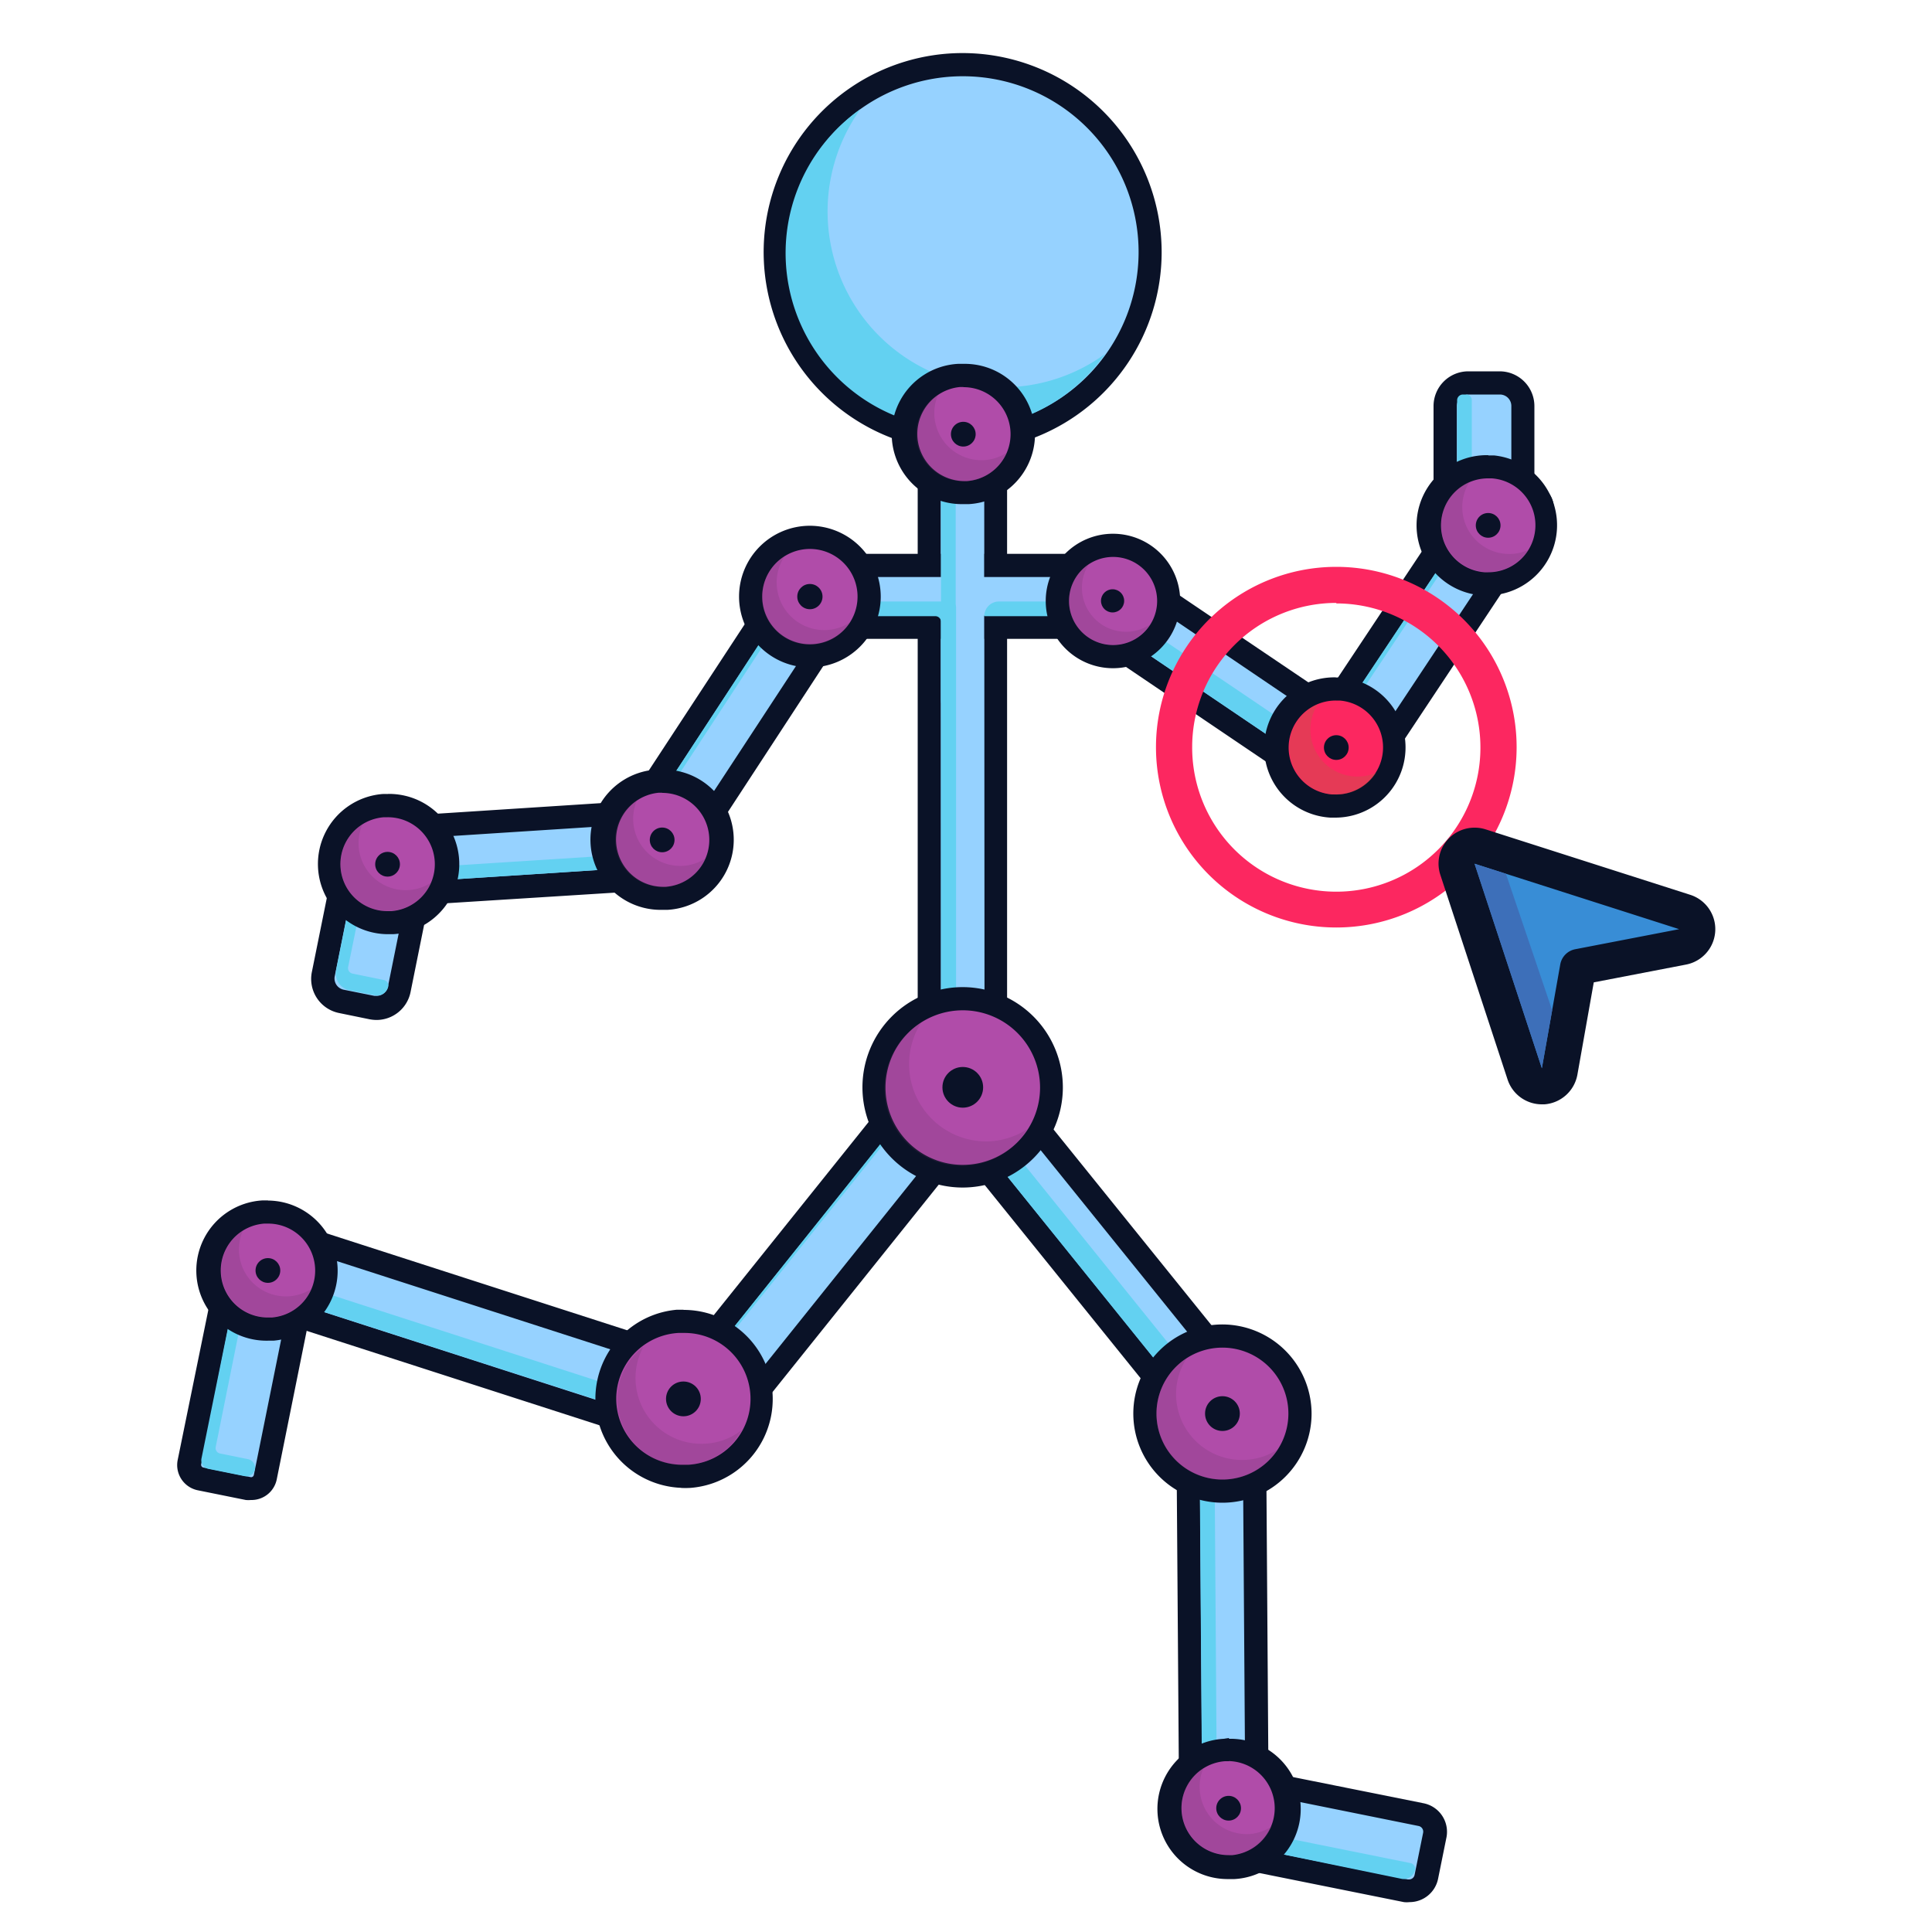 <svg xmlns="http://www.w3.org/2000/svg" id="Layer_1" data-name="Layer 1" viewBox="0 0 150 150"><defs><style>.cls-1{fill:#96d2ff;}.cls-2{fill:#0a1227;}.cls-3{fill:#63d1f1;}.cls-4{fill:#b04ca9;}.cls-5{opacity:0.2;}.cls-6{fill:#663363;}.cls-7{fill:#fc2760;}.cls-8{fill:#c15845;opacity:0.39;}.cls-9{fill:#388dd6;}.cls-10{fill:#3d6fb9;}</style></defs><path class="cls-1" d="M109.39,146.82l-.27,0-15.45-3.12a.9.9,0,0,1-.7-1.06l.84-4.14a.88.88,0,0,1,.38-.58,1,1,0,0,1,.5-.15l.18,0,15.45,3.12a1.35,1.35,0,0,1,1.05,1.59l-.65,3.26A1.36,1.36,0,0,1,109.39,146.82Z"></path><path class="cls-2" d="M94.69,138.65l15.45,3.12a.45.45,0,0,1,.35.53l-.66,3.26a.44.44,0,0,1-.44.36h-.09L93.85,142.8l.84-4.15m0-1.8a1.89,1.89,0,0,0-1,.3,1.84,1.84,0,0,0-.77,1.15l-.83,4.14a1.79,1.79,0,0,0,1.41,2.12L109,147.68a2.12,2.12,0,0,0,.44,0,2.26,2.26,0,0,0,2.21-1.8l.66-3.26A2.26,2.26,0,0,0,110.5,140L95,136.89a2,2,0,0,0-.35,0Z"></path><path class="cls-1" d="M19.49,115.6l-.23,0-3.7-.75a1.13,1.13,0,0,1-.71-.48,1.09,1.09,0,0,1-.17-.84l3.17-15.68a.9.9,0,0,1,.88-.72l.18,0,4.14.84a.86.86,0,0,1,.57.38.89.89,0,0,1,.13.67L20.59,114.7A1.12,1.12,0,0,1,19.49,115.6Z"></path><path class="cls-2" d="M18.73,98l4.14.84-3.16,15.67a.22.22,0,0,1-.22.18h0l-3.7-.75a.22.22,0,0,1-.17-.27L18.73,98m0-1.8a1.8,1.8,0,0,0-1,.3A1.84,1.84,0,0,0,17,97.66L13.8,113.33a2,2,0,0,0,1.58,2.38l3.71.75a2.58,2.58,0,0,0,.4,0,2,2,0,0,0,2-1.62L24.64,99.2a1.81,1.81,0,0,0-1.41-2.12l-4.15-.83a1.34,1.34,0,0,0-.35,0Z"></path><path class="cls-1" d="M53.16,114.63H53a.92.92,0,0,1-.7-.55l-1.62-3.91a.91.91,0,0,1,.13-.9L73.15,81.43a.9.9,0,0,1,.7-.33H74a.89.89,0,0,1,.71.54l1.61,3.91a.87.87,0,0,1-.13.9l-22.3,27.83A.91.91,0,0,1,53.16,114.63Z"></path><path class="cls-2" d="M73.85,82l1.61,3.9-22.3,27.82-1.61-3.9L73.85,82m0-1.8a1.82,1.82,0,0,0-1.41.67l-22.3,27.82a1.82,1.82,0,0,0-.26,1.82l1.62,3.9a1.8,1.8,0,0,0,1.41,1.1h.25a1.78,1.78,0,0,0,1.4-.67L76.87,87a1.81,1.81,0,0,0,.26-1.82l-1.62-3.9a1.8,1.8,0,0,0-1.41-1.1Z"></path><path class="cls-1" d="M54.6,112.27a.9.9,0,0,1-.28,0L19.57,101a.91.91,0,0,1-.57-.56.88.88,0,0,1,.09-.79l2.3-3.55a.91.91,0,0,1,.76-.41,1,1,0,0,1,.28.05L57.18,107a.88.88,0,0,1,.57.56.92.92,0,0,1-.09.79l-2.31,3.54A.89.89,0,0,1,54.6,112.27Z"></path><path class="cls-2" d="M22.15,96.62,56.9,107.83l-2.3,3.54L19.85,100.16l2.3-3.54m0-1.81a1.8,1.8,0,0,0-1.51.82l-2.3,3.55a1.77,1.77,0,0,0-.19,1.58,1.8,1.8,0,0,0,1.14,1.11l34.76,11.21a1.76,1.76,0,0,0,.55.09,1.8,1.8,0,0,0,1.51-.82l2.3-3.54a1.77,1.77,0,0,0,.19-1.58,1.84,1.84,0,0,0-1.14-1.12L22.7,94.9a1.76,1.76,0,0,0-.55-.09Z"></path><path class="cls-1" d="M96.71,144.26a.9.9,0,0,1-.54-.18l-3.37-2.56a.88.88,0,0,1-.35-.71l-.24-33.16a.9.9,0,0,1,.5-.81.82.82,0,0,1,.4-.1.94.94,0,0,1,.55.19L97,109.48a.88.88,0,0,1,.36.71l.23,33.17a.9.9,0,0,1-.49.81A1,1,0,0,1,96.71,144.26Z"></path><path class="cls-2" d="M93.11,107.64l3.37,2.56.23,33.16-3.36-2.55-.24-33.17m0-1.8a1.88,1.88,0,0,0-.8.19,1.81,1.81,0,0,0-1,1.63l.24,33.16a1.77,1.77,0,0,0,.71,1.42l3.37,2.56a1.8,1.8,0,0,0,1.08.36,1.75,1.75,0,0,0,.81-.19,1.78,1.78,0,0,0,1-1.62l-.23-33.17a1.85,1.85,0,0,0-.71-1.42l-3.37-2.55a1.82,1.82,0,0,0-1.09-.37Z"></path><path class="cls-1" d="M92.8,110.34a.9.9,0,0,1-.7-.33L71.93,85a.89.89,0,0,1-.11-1,.91.91,0,0,1,.81-.51h4.23a.9.9,0,0,1,.7.33l20.17,25a.9.9,0,0,1-.7,1.46Z"></path><path class="cls-2" d="M76.86,84.42l20.17,25H92.8l-20.17-25h4.23m0-1.8H72.63a1.79,1.79,0,0,0-1.62,1,1.82,1.82,0,0,0,.22,1.91l20.17,25a1.81,1.81,0,0,0,1.4.67H97a1.8,1.8,0,0,0,1.4-2.93l-20.17-25a1.78,1.78,0,0,0-1.4-.67Z"></path><path class="cls-1" d="M73.09,86.83a.9.9,0,0,1-.9-.89l0-52.22a.9.9,0,0,1,.26-.64.91.91,0,0,1,.64-.27H76.4a.91.91,0,0,1,.9.9l0,49.64a.91.91,0,0,1-.35.72l-3.35,2.58A.91.91,0,0,1,73.09,86.83Z"></path><path class="cls-2" d="M76.4,33.71l0,49.64-3.35,2.58,0-52.22H76.4m0-1.8H73.05a1.81,1.81,0,0,0-1.28.53,1.84,1.84,0,0,0-.52,1.28l0,52.22a1.79,1.79,0,0,0,1,1.61,1.82,1.82,0,0,0,.79.18,1.78,1.78,0,0,0,1.1-.37l3.35-2.58a1.81,1.81,0,0,0,.7-1.43l0-49.64a1.81,1.81,0,0,0-1.8-1.8Z"></path><path class="cls-1" d="M102.82,61a1,1,0,0,1-.51-.15L83.82,48.28A.9.9,0,0,1,83.59,47l1.93-2.74a.9.9,0,0,1,.74-.38.85.85,0,0,1,.5.16l18.5,12.51a.94.94,0,0,1,.38.59.92.92,0,0,1-.15.68l-1.94,2.73A.88.88,0,0,1,102.82,61Z"></path><path class="cls-2" d="M86.26,44.8l18.49,12.52-1.93,2.73L84.32,47.54l1.94-2.74m0-1.8a1.8,1.8,0,0,0-1.47.76L82.85,46.5A1.8,1.8,0,0,0,83.31,49l18.5,12.51a1.8,1.8,0,0,0,2.48-.45l1.93-2.73a1.8,1.8,0,0,0,.3-1.37,1.77,1.77,0,0,0-.76-1.16L87.26,43.31a1.76,1.76,0,0,0-1-.31Z"></path><path class="cls-1" d="M105.17,60.86a.9.9,0,0,1-.5-.16l-2.77-1.89a.9.9,0,0,1-.24-1.24L115.32,37a.92.92,0,0,1,.57-.39h.18a.89.89,0,0,1,.5.15l2.77,1.89a.9.9,0,0,1,.24,1.24L105.92,60.45a.92.92,0,0,1-.57.39Z"></path><path class="cls-2" d="M116.07,37.52l2.76,1.88L105.17,60l-2.76-1.89,13.66-20.55m0-1.8a2.07,2.07,0,0,0-.35,0,1.78,1.78,0,0,0-1.15.77L100.91,57.07a1.81,1.81,0,0,0,.48,2.49l2.77,1.88a1.78,1.78,0,0,0,1,.32,1.39,1.39,0,0,0,.35,0,1.78,1.78,0,0,0,1.15-.77L120.33,40.4a1.79,1.79,0,0,0-.48-2.48L117.08,36a1.74,1.74,0,0,0-1-.31Z"></path><rect class="cls-1" x="61.57" y="43.9" width="26" height="4.83" rx="0.9"></rect><path class="cls-2" d="M86.67,44.8v3H62.47v-3h24.2m0-1.8H62.47a1.81,1.81,0,0,0-1.8,1.8v3a1.81,1.81,0,0,0,1.8,1.8h24.2a1.81,1.81,0,0,0,1.8-1.8v-3a1.81,1.81,0,0,0-1.8-1.8Z"></path><polygon class="cls-1" points="76.4 33.71 73.05 33.71 73.09 85.93 76.44 83.36 76.4 33.71"></polygon><path class="cls-1" d="M29.24,78.22a1.45,1.45,0,0,1-.35,0L26.5,77.7a1.74,1.74,0,0,1-1.14-.76,1.79,1.79,0,0,1-.27-1.35L27,66.23a.92.92,0,0,1,.39-.57.88.88,0,0,1,.49-.15l.18,0,4.15.84a.9.9,0,0,1,.7,1.06L31,76.78A1.81,1.81,0,0,1,29.24,78.22Z"></path><path class="cls-2" d="M27.86,66.41l4.15.84L30.12,76.6a.9.9,0,0,1-.88.72l-.17,0-2.39-.48a.89.89,0,0,1-.7-1l1.88-9.36m0-1.8a1.79,1.79,0,0,0-1.76,1.45l-1.89,9.35a2.7,2.7,0,0,0,2.11,3.17l2.39.49a3.17,3.17,0,0,0,.53.05A2.7,2.7,0,0,0,31.88,77l1.89-9.36a1.8,1.8,0,0,0-.26-1.35,1.84,1.84,0,0,0-1.15-.77l-4.14-.83a1.47,1.47,0,0,0-.36,0Z"></path><path class="cls-1" d="M52.49,66.81a.88.88,0,0,1-.49-.15l-2.77-1.8a.92.92,0,0,1-.39-.57.91.91,0,0,1,.12-.68L61.21,44.88a.9.9,0,0,1,.75-.4.87.87,0,0,1,.49.14l2.78,1.8a.9.9,0,0,1,.26,1.25L53.24,66.4A.91.91,0,0,1,52.49,66.81Z"></path><path class="cls-2" d="M62,45.38l2.77,1.8L52.49,65.91,49.72,64.1,62,45.38m0-1.8a1.81,1.81,0,0,0-1.51.81L48.21,63.12A1.81,1.81,0,0,0,48,64.48a1.77,1.77,0,0,0,.78,1.13l2.77,1.81a1.83,1.83,0,0,0,1,.29A1.8,1.8,0,0,0,54,66.89L66.24,48.16a1.83,1.83,0,0,0,.26-1.35,1.81,1.81,0,0,0-.78-1.14l-2.78-1.8a1.75,1.75,0,0,0-1-.29Z"></path><path class="cls-1" d="M28.77,69.59a.9.9,0,0,1-.6-.23.88.88,0,0,1-.3-.62l-.2-3.36a.91.91,0,0,1,.84-.95L52.26,62.9a.9.9,0,0,1,.6.23.86.86,0,0,1,.3.62l.19,3.36a.9.9,0,0,1-.84,1Z"></path><path class="cls-2" d="M52.26,63.8l.2,3.36L28.77,68.69l-.2-3.36L52.26,63.8m0-1.8h-.12L28.46,63.53a1.8,1.8,0,0,0-1.68,1.9L27,68.79a1.81,1.81,0,0,0,.6,1.24,1.78,1.78,0,0,0,1.2.46h.11L52.57,69a1.79,1.79,0,0,0,1.68-1.9l-.19-3.35a1.83,1.83,0,0,0-.61-1.25A1.8,1.8,0,0,0,52.26,62Z"></path><path class="cls-1" d="M113.11,41.77a.9.9,0,0,1-.9-.9V31.52a1.8,1.8,0,0,1,1.8-1.79h2.44a1.79,1.79,0,0,1,1.79,1.79v9.35a.9.9,0,0,1-.9.9Z"></path><path class="cls-2" d="M116.45,30.63a.89.89,0,0,1,.89.89v9.35h-4.23V31.52a.9.9,0,0,1,.9-.89h2.44m0-1.8H114a2.7,2.7,0,0,0-2.7,2.69v9.35a1.81,1.81,0,0,0,1.8,1.8h4.23a1.8,1.8,0,0,0,1.8-1.8V31.52a2.7,2.7,0,0,0-2.69-2.69Z"></path><path class="cls-3" d="M104,59.15l.81.55a.44.44,0,0,0,.62-.12l.39-.57a.46.46,0,0,0-.12-.62l-.56-.38a.44.44,0,0,0-.61.11l-.31.44a.45.45,0,0,1-.61.11L86,46.77a.55.55,0,0,0-.25-.07H77.56a1.14,1.14,0,0,0-1.14,1.14h8.21a.43.43,0,0,1,.25.07l17.58,11.9a.45.45,0,0,0,.61-.12l.31-.43A.44.44,0,0,1,104,59.15Z"></path><polygon class="cls-3" points="76.2 83.28 76.44 83.28 76.44 83.09 76.2 83.28"></polygon><path class="cls-3" d="M104.35,55.14l.27.18L115,39.73h-.73V31.07a.44.44,0,0,0-.44-.44h-.25a.45.45,0,0,0-.45.44v9.8h.73Z"></path><path class="cls-3" d="M74.2,54.35V34.68c0-.53-.2-1-.45-1h-.25c-.24,0-.44.44-.44,1V54.35c0,.54.2,1,.44,1h.25C74,55.32,74.2,54.88,74.2,54.35Z"></path><path class="cls-3" d="M33.26,68.4,52,67.19a.45.45,0,0,0,.42-.47v-.18a.44.44,0,0,0-.47-.41l-18.72,1.2a.45.45,0,0,0-.4.36l0,.17A.45.45,0,0,0,33.26,68.4Z"></path><path class="cls-3" d="M55.05,105.73,74.13,81.92a.45.45,0,0,0,.1-.28l0-34.5a.45.45,0,0,0-.45-.44H65.68a.43.43,0,0,0-.37.2l-.16.25a.45.45,0,0,0,.37.69h7.1a.44.44,0,0,1,.44.44l0,34.5a.42.42,0,0,1-.1.28L54.87,105.67Z"></path><polygon class="cls-3" points="29.78 65.43 29.77 65.25 29.1 65.29 29.78 65.43"></polygon><path class="cls-3" d="M16.75,112.33l2.76-13.71a.44.44,0,0,0-.35-.52h0a.44.44,0,0,0-.52.35l-3,14.8a.68.68,0,0,0,.53.79l2.83.57a.68.68,0,0,0,.79-.53h0a.68.68,0,0,0-.53-.79l-2.17-.44A.43.43,0,0,1,16.75,112.33Z"></path><path class="cls-3" d="M52.76,109.27,24.05,100a.45.45,0,0,0-.57.34l-.11.53a.44.44,0,0,0,.3.51l27.95,9a.44.44,0,0,1,.27.25l1,2.37a.45.45,0,0,0,.76.11l.43-.53a.46.46,0,0,0,.06-.45L53,109.53A.46.46,0,0,0,52.76,109.27Z"></path><path class="cls-3" d="M95.08,141.22l.14-.68a.46.46,0,0,0-.17-.44l-.39-.3a.44.44,0,0,1-.18-.35l-.22-31.15h-.32L76.13,86.21a.44.44,0,0,0-.69,0l-.46.57a.44.44,0,0,0,0,.56l17.81,22.1h.32l.23,31.15a.43.43,0,0,0,.17.35l.39.3a.44.44,0,0,1,.17.44l-.14.68a.44.44,0,0,0,.35.52l14.58,3a.9.9,0,0,0,1-.7h0a.45.45,0,0,0-.35-.53l-14.14-2.85A.45.45,0,0,1,95.08,141.22Z"></path><polygon class="cls-3" points="22.09 97.32 22.48 96.72 22.15 96.61 21.73 97.25 22.09 97.32"></polygon><polygon class="cls-3" points="50.95 62.82 62.24 45.56 61.96 45.38 50.54 62.85 50.95 62.82"></polygon><path class="cls-3" d="M29.77,76.08l-2.4-.49a.44.44,0,0,1-.34-.52l2-9.77-.43,0,.07,1.24-.78-.16-1.79,8.92a1.34,1.34,0,0,0,1,1.58l2,.39a.89.89,0,0,0,1.05-.7h0A.44.44,0,0,0,29.77,76.08Z"></path><polygon class="cls-3" points="62.73 44.8 62.47 44.8 62.47 45.2 62.73 44.8"></polygon><path class="cls-3" d="M99.74,112.86a6.65,6.65,0,0,1-.74.41v.51A5.43,5.43,0,0,0,99.74,112.86Z"></path><path class="cls-4" d="M94.91,115.77a6,6,0,1,1,6-6A6,6,0,0,1,94.91,115.77Z"></path><path class="cls-2" d="M94.91,104.63a5.12,5.12,0,1,1-5.12,5.12,5.12,5.12,0,0,1,5.12-5.12m0-1.8a6.92,6.92,0,1,0,6.92,6.92,6.94,6.94,0,0,0-6.92-6.92Z"></path><g class="cls-5"><path class="cls-6" d="M96.43,113.35a5.11,5.11,0,0,1-4.29-7.9,5.12,5.12,0,1,0,7.07,7.08A5.07,5.07,0,0,1,96.43,113.35Z"></path></g><circle class="cls-2" cx="94.91" cy="109.75" r="1.35"></circle><circle class="cls-4" cx="74.75" cy="84.42" r="6.87"></circle><path class="cls-2" d="M74.75,78.44a6,6,0,1,1-6,6,6,6,0,0,1,6-6m0-1.8a7.78,7.78,0,1,0,7.77,7.78,7.79,7.79,0,0,0-7.77-7.78Z"></path><g class="cls-5"><path class="cls-6" d="M76.52,88.62a6,6,0,0,1-5-9.22,6,6,0,1,0,8.25,8.26A6,6,0,0,1,76.52,88.62Z"></path></g><circle class="cls-2" cx="74.75" cy="84.42" r="1.58"></circle><circle class="cls-4" cx="62.88" cy="46.32" r="4.6"></circle><path class="cls-2" d="M62.88,42.62a3.7,3.7,0,1,1-3.7,3.7,3.7,3.7,0,0,1,3.7-3.7m0-1.8a5.5,5.5,0,1,0,5.5,5.5,5.51,5.51,0,0,0-5.5-5.5Z"></path><g class="cls-5"><path class="cls-6" d="M64,48.92a3.7,3.7,0,0,1-3.7-3.7,3.65,3.65,0,0,1,.6-2A3.7,3.7,0,1,0,66,48.32,3.65,3.65,0,0,1,64,48.92Z"></path></g><circle class="cls-2" cx="62.88" cy="46.32" r="0.98"></circle><path class="cls-4" d="M51.41,69.77a4.55,4.55,0,0,1-.36-9.09l.36,0a4.55,4.55,0,0,1,.35,9.09Z"></path><path class="cls-2" d="M51.41,61.56a3.65,3.65,0,0,1,.28,7.29l-.29,0a3.66,3.66,0,0,1-.28-7.3h.29m0-1.8h0l-.43,0a5.45,5.45,0,0,0,.42,10.89l.43,0a5.45,5.45,0,0,0-.42-10.89Z"></path><g class="cls-5"><path class="cls-6" d="M53.09,67.22a3.66,3.66,0,0,1-3.92-3.36,3.6,3.6,0,0,1,.29-1.73,3.65,3.65,0,1,0,5.3,4.53A3.65,3.65,0,0,1,53.09,67.22Z"></path></g><circle class="cls-2" cx="51.41" cy="65.21" r="0.96"></circle><path class="cls-4" d="M30.09,71.65a4.56,4.56,0,0,1-4.53-4.2,4.5,4.5,0,0,1,1.07-3.31,4.58,4.58,0,0,1,3.11-1.58h.36a4.55,4.55,0,0,1,.35,9.09Z"></path><path class="cls-2" d="M30.1,63.45a3.65,3.65,0,0,1,.28,7.29h-.29a3.65,3.65,0,0,1-.28-7.29h.29m0-1.8h0a3.1,3.1,0,0,0-.43,0,5.45,5.45,0,0,0,.42,10.88h.43a5.45,5.45,0,0,0-.42-10.89Z"></path><g class="cls-5"><path class="cls-6" d="M31.78,69.1a3.65,3.65,0,0,1-3.93-3.35A3.74,3.74,0,0,1,28.14,64a3.65,3.65,0,1,0,5.3,4.54A3.48,3.48,0,0,1,31.78,69.1Z"></path></g><circle class="cls-2" cx="30.09" cy="67.1" r="0.96"></circle><path class="cls-1" d="M74.75,34.12A14.55,14.55,0,1,1,89.29,19.57,14.56,14.56,0,0,1,74.75,34.12Z"></path><path class="cls-2" d="M74.75,5.92A13.65,13.65,0,1,1,61.1,19.57,13.65,13.65,0,0,1,74.75,5.92m0-1.8A15.45,15.45,0,1,0,90.19,19.57,15.47,15.47,0,0,0,74.75,4.12Z"></path><path class="cls-3" d="M77.89,30.07A13.65,13.65,0,0,1,66.8,8.48a13.64,13.64,0,1,0,19,19A13.56,13.56,0,0,1,77.89,30.07Z"></path><path class="cls-4" d="M74.79,38.27a4.55,4.55,0,0,1-.35-9.09l.36,0a4.55,4.55,0,0,1,.35,9.09Z"></path><path class="cls-2" d="M74.8,30.06a3.65,3.65,0,0,1,.28,7.29l-.29,0a3.66,3.66,0,0,1-.28-7.3h.29m0-1.8h0l-.43,0a5.45,5.45,0,0,0,.42,10.89l.43,0a5.45,5.45,0,0,0-.42-10.89Z"></path><g class="cls-5"><path class="cls-6" d="M76.48,35.72a3.67,3.67,0,0,1-3.93-3.36,3.6,3.6,0,0,1,.29-1.73,3.65,3.65,0,1,0,5.3,4.53A3.61,3.61,0,0,1,76.48,35.72Z"></path></g><circle class="cls-2" cx="74.79" cy="33.71" r="0.96"></circle><path class="cls-4" d="M86.38,51a4.32,4.32,0,1,1,4.32-4.32A4.32,4.32,0,0,1,86.38,51Z"></path><path class="cls-2" d="M86.38,43.24A3.42,3.42,0,1,1,83,46.65a3.42,3.42,0,0,1,3.41-3.41m0-1.8a5.22,5.22,0,1,0,5.22,5.21,5.22,5.22,0,0,0-5.22-5.21Z"></path><g class="cls-5"><path class="cls-6" d="M84,45.64a3.42,3.42,0,0,0,3.42,3.41,3.38,3.38,0,0,0,1.85-.55,3.41,3.41,0,1,1-4.72-4.71A3.35,3.35,0,0,0,84,45.64Z"></path></g><circle class="cls-2" cx="86.38" cy="46.65" r="0.9"></circle><path class="cls-7" d="M103.76,62.59h-.36a4.55,4.55,0,0,1,.35-9.09h.36a4.55,4.55,0,0,1-.35,9.09Z"></path><path class="cls-2" d="M103.75,54.39H104a3.65,3.65,0,0,1-.28,7.29h-.29a3.65,3.65,0,0,1,.28-7.29m0-1.8a5.45,5.45,0,0,0-.42,10.89h.43a5.45,5.45,0,0,0,.42-10.88l-.43,0Z"></path><path class="cls-8" d="M101.75,56.36a3.65,3.65,0,0,0,3.36,3.92,3.6,3.6,0,0,0,1.73-.29,3.65,3.65,0,1,1-4.54-5.3A3.76,3.76,0,0,0,101.75,56.36Z"></path><circle class="cls-2" cx="103.75" cy="58.04" r="0.96"></circle><path class="cls-4" d="M115.55,45.34h-.36a4.58,4.58,0,0,1-3.11-1.58A4.48,4.48,0,0,1,111,40.44a4.56,4.56,0,0,1,4.53-4.2h.36a4.55,4.55,0,0,1-.35,9.09Z"></path><path class="cls-2" d="M115.54,37.14h.29a3.65,3.65,0,0,1-.28,7.29h-.29a3.65,3.65,0,0,1,.28-7.29m0-1.8a5.45,5.45,0,0,0-.42,10.89h.43A5.45,5.45,0,0,0,116,35.36l-.43,0Z"></path><g class="cls-5"><path class="cls-6" d="M113.54,39.11A3.64,3.64,0,0,0,116.9,43a3.6,3.6,0,0,0,1.73-.29,3.65,3.65,0,1,1-4.54-5.3A3.76,3.76,0,0,0,113.54,39.11Z"></path></g><circle class="cls-2" cx="115.54" cy="40.79" r="0.96"></circle><path class="cls-4" d="M20.8,103.19a4.55,4.55,0,0,1-.35-9.09h.36a4.55,4.55,0,0,1,.35,9.09Z"></path><path class="cls-2" d="M20.81,95a3.65,3.65,0,0,1,.28,7.29H20.8A3.65,3.65,0,0,1,20.52,95h.29m0-1.8h-.43a5.45,5.45,0,0,0,.42,10.89l.43,0a5.45,5.45,0,0,0-.42-10.88Z"></path><g class="cls-5"><path class="cls-6" d="M22.49,100.64a3.65,3.65,0,0,1-3.93-3.36,3.85,3.85,0,0,1,.29-1.73,3.65,3.65,0,1,0,5.31,4.54A3.8,3.8,0,0,1,22.49,100.64Z"></path></g><circle class="cls-2" cx="20.8" cy="98.64" r="0.96"></circle><path class="cls-4" d="M95.39,144.94a4.55,4.55,0,0,1-.35-9.09l.36,0a4.57,4.57,0,0,1,4.53,4.2,4.56,4.56,0,0,1-4.18,4.89Z"></path><path class="cls-2" d="M95.4,136.73a3.66,3.66,0,0,1,.28,7.3h-.29a3.65,3.65,0,0,1-.28-7.29l.29,0m0-1.8h0L95,135a5.45,5.45,0,0,0,.42,10.89l.43,0a5.45,5.45,0,0,0-.42-10.89Z"></path><g class="cls-5"><path class="cls-6" d="M97.08,142.39A3.66,3.66,0,0,1,93.15,139a3.72,3.72,0,0,1,.29-1.73,3.65,3.65,0,1,0,5.3,4.53A3.61,3.61,0,0,1,97.08,142.39Z"></path></g><circle class="cls-2" cx="95.39" cy="140.39" r="0.96"></circle><path class="cls-4" d="M53.06,114.64a6,6,0,0,1-.47-12l.48,0a6,6,0,0,1,.46,12Z"></path><path class="cls-2" d="M53.07,103.49a5.12,5.12,0,0,1,.39,10.23l-.4,0a5.12,5.12,0,0,1-.4-10.23l.41,0m0-1.8h0l-.55,0a6.93,6.93,0,0,0,.54,13.83,4.89,4.89,0,0,0,.54,0,6.92,6.92,0,0,0-.53-13.82Z"></path><g class="cls-5"><path class="cls-6" d="M54.86,112.08a5.11,5.11,0,0,1-4.9-7.53,5.12,5.12,0,1,0,7.6,6.5A5,5,0,0,1,54.86,112.08Z"></path></g><circle class="cls-2" cx="53.06" cy="108.61" r="1.35"></circle><path class="cls-7" d="M103.75,46.85A11.19,11.19,0,1,1,92.56,58a11.19,11.19,0,0,1,11.19-11.19m0-2.8a14,14,0,1,0,14,14,14,14,0,0,0-14-14Z"></path><path class="cls-9" d="M119.71,84.34a1.4,1.4,0,0,1-1.33-1l-5.22-15.89a1.38,1.38,0,0,1,.33-1.42,1.41,1.41,0,0,1,1-.41,1.52,1.52,0,0,1,.42.06l15.89,5.09a1.38,1.38,0,0,1,1,1.41,1.4,1.4,0,0,1-1.13,1.29l-8.08,1.56-1.47,8.12a1.4,1.4,0,0,1-1.28,1.15Z"></path><path class="cls-2" d="M114.49,67.06l15.88,5.08-8.08,1.56a1.46,1.46,0,0,0-1.15,1.17l-1.43,8.07-5.22-15.88m0-2.8a2.79,2.79,0,0,0-2.66,3.67l5.22,15.89a2.8,2.8,0,0,0,2.66,1.92h.2a2.81,2.81,0,0,0,2.56-2.31l1.27-7.16,7.16-1.38a2.8,2.8,0,0,0,.32-5.42l-15.88-5.08a2.79,2.79,0,0,0-.85-.13Z"></path><polygon class="cls-10" points="116.92 67.84 114.48 67.06 119.71 82.94 120.51 78.44 116.92 67.84"></polygon></svg>